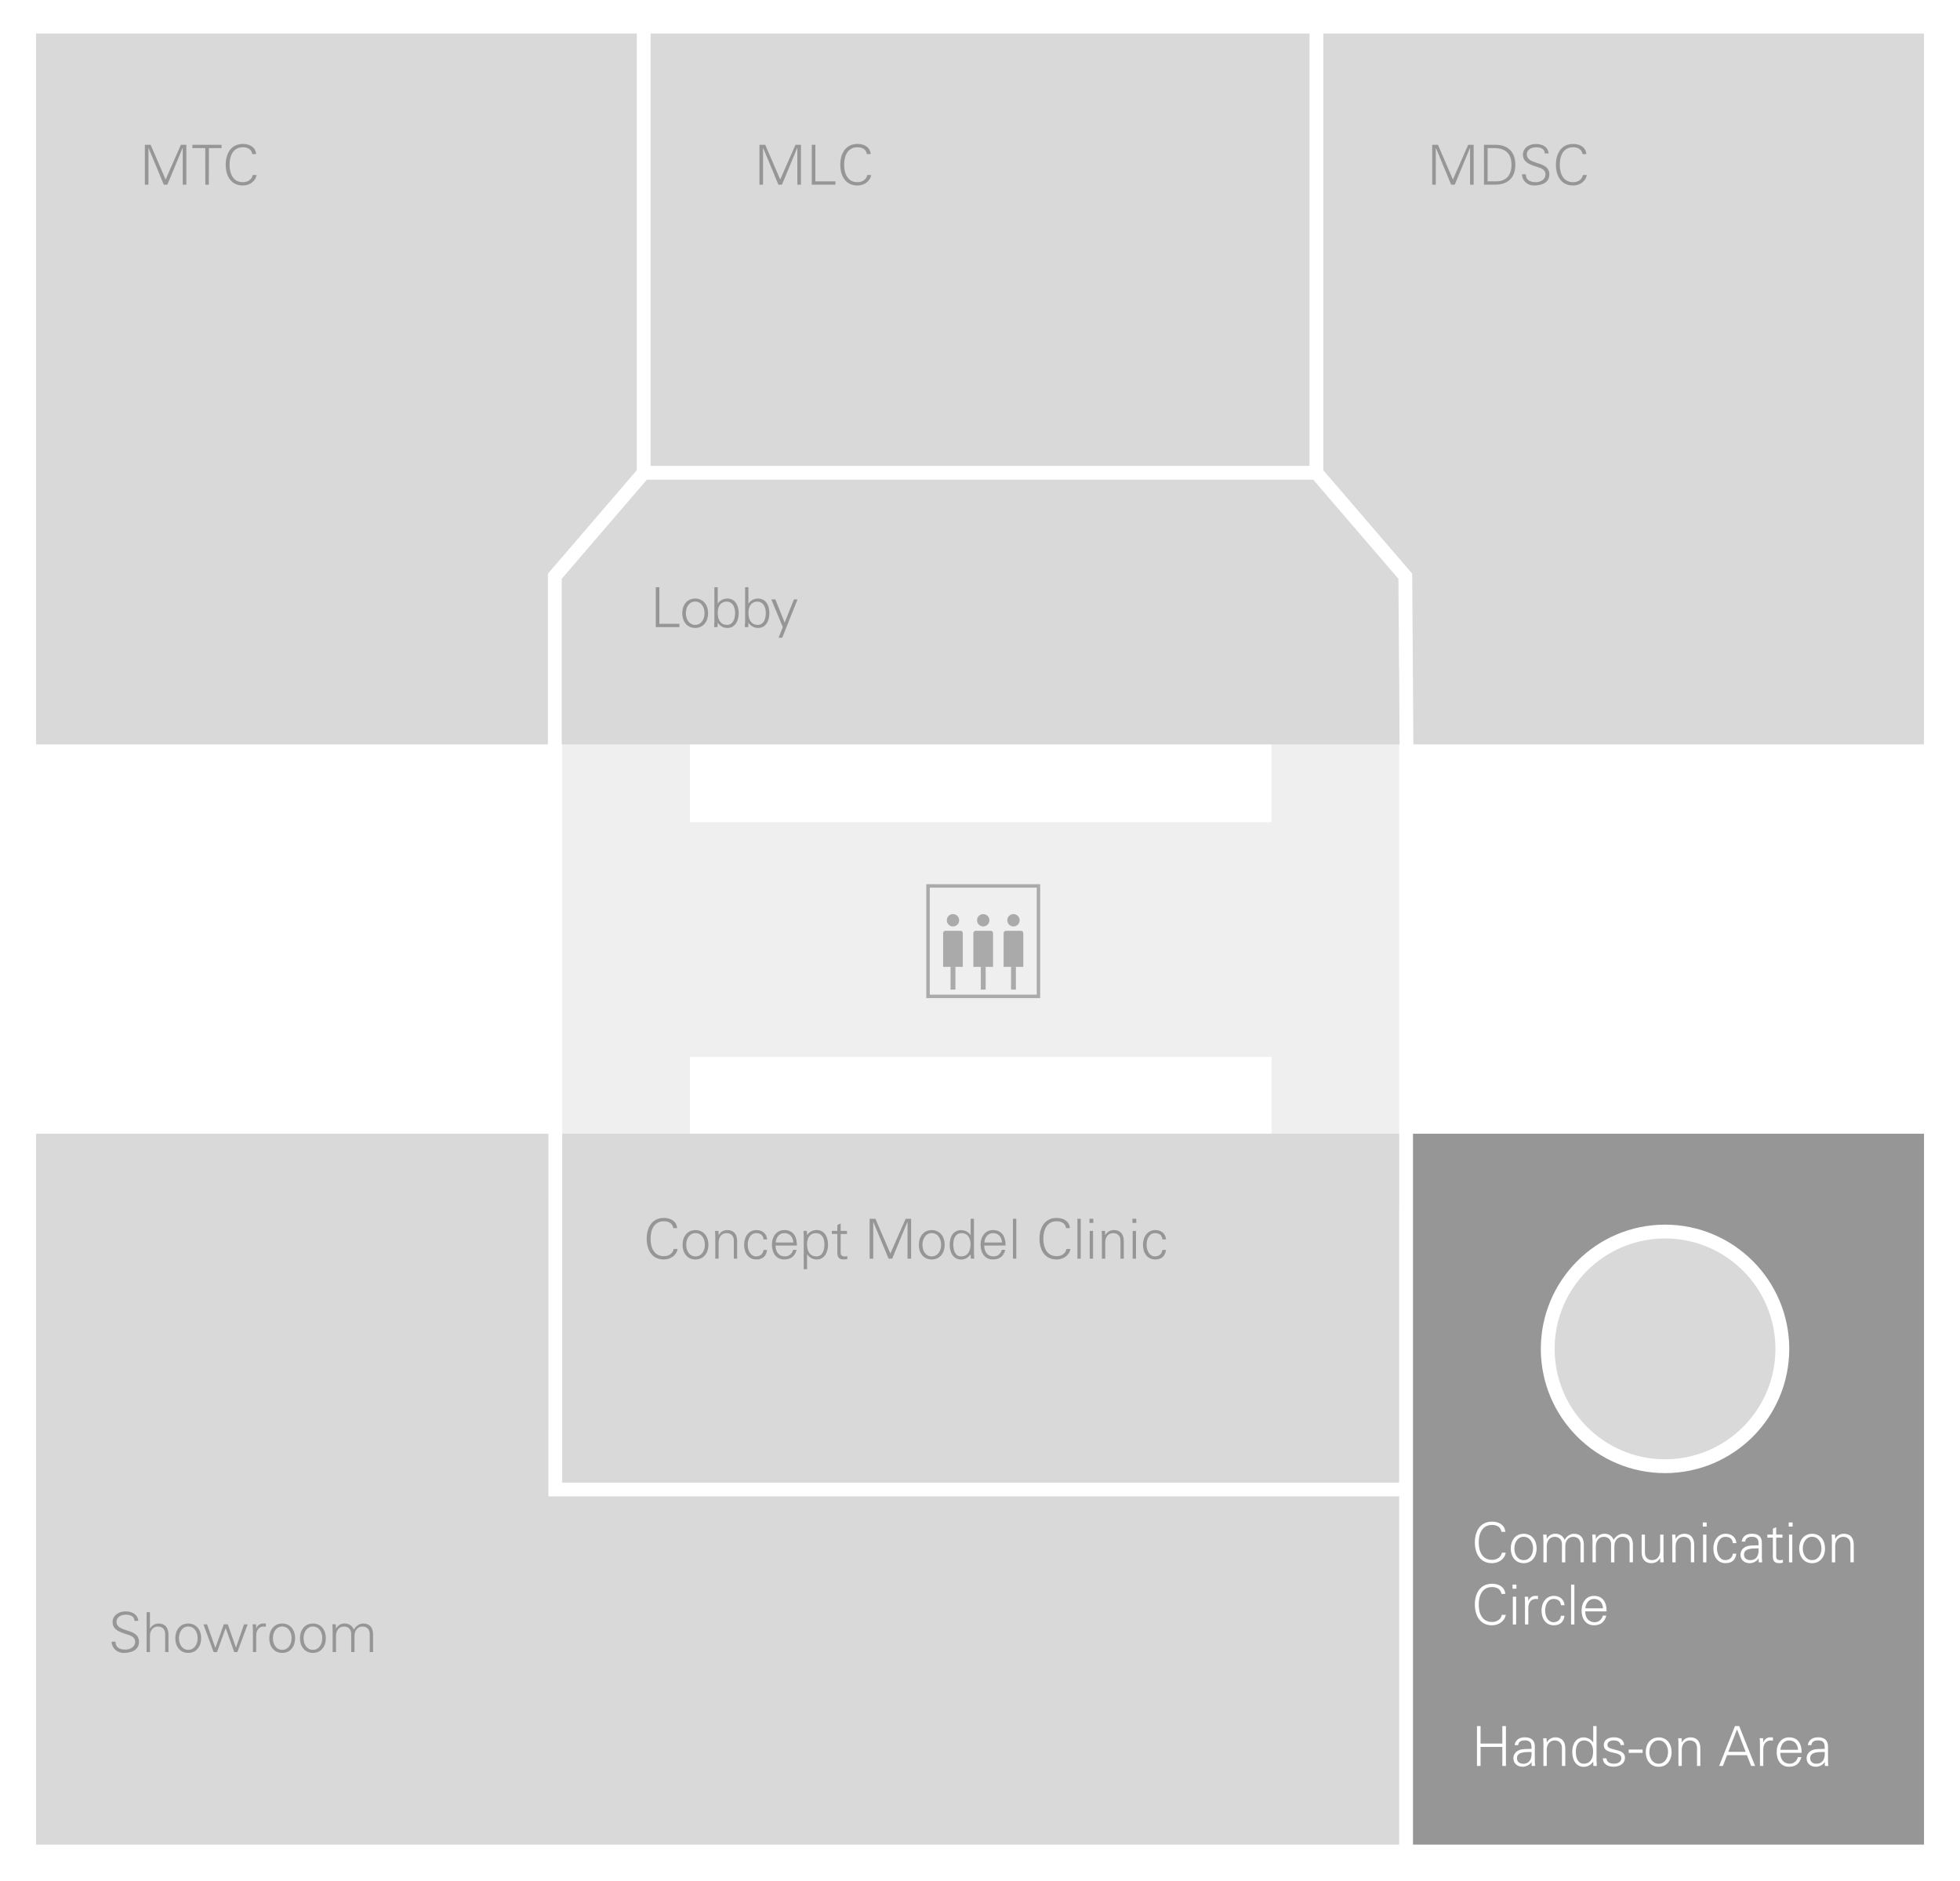 <?xml version="1.0" encoding="utf-8"?>
<!-- Generator: Adobe Illustrator 28.0.0, SVG Export Plug-In . SVG Version: 6.00 Build 0)  -->
<svg version="1.1" id="レイヤー_1" xmlns="http://www.w3.org/2000/svg" xmlns:xlink="http://www.w3.org/1999/xlink" x="0px"
	 y="0px" viewBox="0 0 568 545" style="enable-background:new 0 0 568 545;" xml:space="preserve">
<style type="text/css">
	.st0{fill:#FFFFFF;}
	.st1{fill:#EFEFEF;}
	.st2{fill:none;}
	.st3{fill:#D9D9D9;}
	.st4{fill:#969696;}
	.st5{fill:none;stroke:#AAAAAA;}
	.st6{fill:#AAAAAA;}
	.st7{enable-background:new    ;}
</style>
<g>
	<rect id="長方形_1034_00000013166057632320344900000005457276005447334286_" class="st0" width="568" height="545"/>
	<polygon class="st1" points="368.48,193.88 368.48,238.23 199.92,238.23 199.92,193.88 162.92,193.88 162.92,350.33 199.92,350.33 
		199.92,306.23 368.48,306.23 368.48,350.33 405.48,350.33 405.48,193.88 	"/>
	<rect x="188.54" y="9.71" class="st3" width="190.95" height="125.29"/>
	<polygon class="st3" points="162.78,167.72 162.78,215.71 405.59,215.71 405.26,167.72 380.57,139 187.46,139 	"/>
	<polygon class="st3" points="383.49,9.71 383.49,136.26 409.25,166.23 409.59,215.71 557.56,215.71 557.56,9.71 	"/>
	<polygon class="st3" points="158.78,166.23 184.54,136.26 184.54,9.71 10.44,9.71 10.44,215.71 158.78,215.71 	"/>
	<g id="グループ_840_00000065059197904704998470000012391048827779917186_" transform="translate(-991.934 451.206)">
		
			<rect id="長方形_810_00000029047361116002336440000006145319777287299731_" x="1260.87" y="-194.49" class="st5" width="32" height="32"/>
		<g id="グループ_836_00000173139436200218563840000006319039335810405009_" transform="translate(1264.818 -186.042)">
			<g id="グループ_829_00000089550418026744647990000016017645687940234168_" transform="translate(0)">
				<circle id="楕円形_54_00000083055037444033042050000014820949999421473165_" class="st6" cx="3.29" cy="1.5" r="1.79"/>
				<g id="グループ_828_00000160890917485840923210000016154777435244412600_" transform="translate(2.151 15.29)">
					<g id="グループ_827_00000160192583253301105880000011806310273251515050_">
						
							<rect id="長方形_811_00000168102229163769996800000010546848279290950058_" x="0.44" y="-0.29" class="st6" width="1.4" height="6.59"/>
					</g>
				</g>
				<path id="長方形_812_00000132065824168532851730000004020579404531028101_" class="st6" d="M1.1,4.55h4.37
					c0.37,0,0.66,0.3,0.66,0.67V15l0,0h-5.7l0,0V5.22C0.44,4.85,0.73,4.55,1.1,4.55z"/>
			</g>
			<g id="グループ_832_00000120547582733302296990000010234975722143641787_" transform="translate(8.765)">
				<circle id="楕円形_55_00000005984038139799262550000002162840981112766611_" class="st6" cx="3.29" cy="1.5" r="1.79"/>
				<g id="グループ_831_00000167357625006521522440000002079748723478122137_" transform="translate(2.151 15.29)">
					<g id="グループ_830_00000125573608359083276880000017078598943672941489_">
						
							<rect id="長方形_813_00000084529156147357132880000014725036233929228965_" x="0.44" y="-0.29" class="st6" width="1.4" height="6.59"/>
					</g>
				</g>
				<path id="長方形_814_00000008869936909134800070000006051195181681376411_" class="st6" d="M1.1,4.55h4.37
					c0.37,0,0.66,0.3,0.66,0.67V15l0,0h-5.7l0,0V5.22C0.44,4.85,0.73,4.55,1.1,4.55z"/>
			</g>
			<g id="グループ_835_00000072990252521499909230000004638420880539686580_" transform="translate(17.529)">
				<circle id="楕円形_56_00000070814225505139609890000008721704601639512709_" class="st6" cx="3.29" cy="1.5" r="1.79"/>
				<g id="グループ_834_00000059268431681690347060000008957928436490421923_" transform="translate(2.151 15.29)">
					<g id="グループ_833_00000128487402027650209780000001703985784193267848_">
						
							<rect id="長方形_815_00000040552549172918777400000011775644147663953331_" x="0.44" y="-0.29" class="st6" width="1.4" height="6.59"/>
					</g>
				</g>
				<path id="長方形_816_00000074435395627325702670000015436645841822369180_" class="st6" d="M1.1,4.55h4.37
					c0.37,0,0.66,0.3,0.66,0.67V15l0,0h-5.7l0,0V5.22C0.44,4.85,0.73,4.55,1.1,4.55z"/>
			</g>
		</g>
	</g>
	<g>
		<path class="st3" d="M482.52,358.86c-17.66,0.02-31.98,14.34-32,32c0.02,17.66,14.34,31.98,32,32c17.66-0.02,31.98-14.34,32-32
			C514.5,373.2,500.19,358.88,482.52,358.86z"/>
		<path class="st4" d="M409.48,328.51v206h148.09v-206H409.48z M482.52,426.86c-19.87-0.02-35.98-16.13-36-36
			c0.02-19.87,16.13-35.98,36-36c19.87,0.02,35.98,16.13,36,36C518.5,410.73,502.39,426.84,482.52,426.86z"/>
	</g>
	<g class="st7">
		<path class="st4" d="M43.65,41.95l4.34,10.07l4.43-10.07h1.58v11.56h-1.04V42.83h-0.03l-4.42,10.68h-1.04l-4.42-10.63h-0.03v10.63
			h-1.04V41.95H43.65z"/>
		<path class="st4" d="M64.21,41.95v0.96h-3.67l-0.02,10.6h-1.02l-0.02-10.6h-3.73v-0.96H64.21z"/>
		<path class="st4" d="M73.11,44.65c-0.19-1.38-1.34-1.98-2.72-1.98c-2.82,0-3.86,2.45-3.86,5.06c0,2.59,1.02,5.06,3.86,5.06
			c1.34,0,2.58-0.7,2.85-2.08h1.12c-0.3,1.9-2.11,3.04-3.97,3.04c-3.46,0-4.98-2.77-4.98-6.02s1.55-6.02,4.98-6.02
			c1.97,0,3.68,0.93,3.84,2.95H73.11z"/>
	</g>
	<g class="st7">
		<path class="st4" d="M191.08,170.16v10.6h5.81v0.96h-6.85v-11.56H191.08z"/>
		<path class="st4" d="M205.21,177.7c0,2.35-1.38,4.26-3.75,4.26s-3.75-1.89-3.75-4.26c0-2.35,1.38-4.26,3.75-4.26
			S205.21,175.34,205.21,177.7z M201.46,181.07c1.7,0,2.71-1.55,2.71-3.38c0-1.75-0.93-3.38-2.72-3.38c-1.7,0-2.69,1.58-2.69,3.38
			S199.74,181.07,201.46,181.07z"/>
		<path class="st4" d="M207.03,170.16h0.96v4.71l0.03,0.03c0.54-0.91,1.62-1.46,2.77-1.46c2.05,0,3.28,1.73,3.28,4.23
			c0,2.42-1.18,4.29-3.25,4.29c-1.18,0-2.14-0.53-2.8-1.49l-0.03,0.06l-0.05,1.18h-0.99c0.05-0.83,0.08-1.41,0.08-1.7V170.16z
			 M210.71,181.07c1.52,0,2.32-1.42,2.32-3.49c0-1.9-0.91-3.26-2.46-3.26c-1.58,0-2.58,1.23-2.58,3.22
			C207.99,179.79,208.95,181.07,210.71,181.07z"/>
		<path class="st4" d="M215.93,170.16h0.96v4.71l0.03,0.03c0.54-0.91,1.62-1.46,2.77-1.46c2.05,0,3.28,1.73,3.28,4.23
			c0,2.42-1.18,4.29-3.25,4.29c-1.18,0-2.14-0.53-2.8-1.49l-0.03,0.06l-0.05,1.18h-0.99c0.05-0.83,0.08-1.41,0.08-1.7V170.16z
			 M219.61,181.07c1.52,0,2.32-1.42,2.32-3.49c0-1.9-0.91-3.26-2.46-3.26c-1.58,0-2.58,1.23-2.58,3.22
			C216.89,179.79,217.85,181.07,219.61,181.07z"/>
		<path class="st4" d="M224.68,173.68l2.71,6.72l2.69-6.72h1.04l-4.43,11.11h-1.06l1.22-3.07l-3.33-8.04H224.68z"/>
	</g>
	<g class="st7">
		<path class="st0" d="M429.06,500.16v5.07h6.31v-5.07h1.04v11.56h-1.04v-5.52h-6.31v5.52h-1.04v-11.56H429.06z"/>
		<path class="st0" d="M444.78,506.01v4.37c0,0.27,0.03,0.7,0.08,1.33h-0.99l-0.03-1.18h-0.03c-0.27,0.74-1.49,1.42-2.56,1.42
			c-1.55,0-2.67-0.98-2.67-2.48c0-1.44,1.15-2.38,2.51-2.58c0.58-0.08,1.06-0.08,1.87-0.1l0.86-0.02v-0.53c0-1.3-0.54-1.94-1.9-1.94
			c-1.22,0-1.87,0.46-1.97,1.39h-1.02c0.22-1.5,1.3-2.27,3.01-2.27C443.85,503.44,444.78,504.4,444.78,506.01z M441.42,511.07
			c1.36,0,2.35-0.75,2.42-2.75c0-0.21-0.02-0.42-0.02-0.66l-0.96,0.02c-2.32,0.03-3.25,0.59-3.25,1.79
			C439.61,510.5,440.36,511.07,441.42,511.07z"/>
		<path class="st0" d="M453.61,506.64v5.07h-0.96v-5.25c0-1.26-0.77-2.14-2.11-2.14c-1.46,0-2.3,1.18-2.3,2.74v4.66h-0.96v-6.34
			c0-0.35,0-0.66-0.08-1.7h0.99l0.05,1.18l0.03,0.03c0.56-0.99,1.47-1.46,2.51-1.46C452.68,503.44,453.61,504.7,453.61,506.64z"/>
		<path class="st0" d="M461.71,500.16h0.96v9.86c0,0.24,0.02,0.53,0.06,1.36c0,0.11,0.02,0.19,0.02,0.34h-0.99l-0.05-1.18
			l-0.03-0.06c-0.66,0.96-1.63,1.49-2.75,1.49c-2.13,0-3.3-1.89-3.3-4.29c0-2.51,1.22-4.23,3.3-4.23c1.1,0,2.19,0.53,2.75,1.46
			l0.03-0.03V500.16z M458.94,511.07c1.78,0,2.74-1.3,2.74-3.57c0-1.87-0.9-3.18-2.61-3.18c-1.52,0-2.4,1.28-2.4,3.25
			C456.66,509.62,457.42,511.07,458.94,511.07z"/>
		<path class="st0" d="M470.67,505.66h-1.04c-0.08-0.85-0.75-1.34-1.97-1.34c-1.09,0-1.83,0.46-1.83,1.3c0,0.29,0.06,0.51,0.3,0.7
			c0.26,0.21,0.7,0.38,1.54,0.59c1.17,0.3,2.02,0.48,2.54,0.91c0.46,0.37,0.7,0.91,0.7,1.5c0,1.65-1.44,2.62-3.38,2.62
			c-1.79,0-3.03-0.99-3.03-2.43h1.04c0.06,0.99,0.85,1.55,2.22,1.55c1.18,0,2.1-0.59,2.1-1.6c0-0.78-0.62-1.22-1.78-1.46
			c-1.97-0.42-3.31-0.78-3.31-2.34c0-1.44,1.2-2.24,2.95-2.24C469.59,503.44,470.57,504.25,470.67,505.66z"/>
		<path class="st0" d="M476.02,506.96v0.96h-4.03v-0.96H476.02z"/>
		<path class="st0" d="M484.43,507.7c0,2.35-1.38,4.26-3.75,4.26s-3.75-1.89-3.75-4.26c0-2.35,1.38-4.26,3.75-4.26
			S484.43,505.34,484.43,507.7z M480.68,511.07c1.7,0,2.71-1.55,2.71-3.38c0-1.75-0.93-3.38-2.72-3.38c-1.7,0-2.69,1.58-2.69,3.38
			S478.95,511.07,480.68,511.07z"/>
		<path class="st0" d="M492.75,506.64v5.07h-0.96v-5.25c0-1.26-0.77-2.14-2.11-2.14c-1.46,0-2.31,1.18-2.31,2.74v4.66h-0.96v-6.34
			c0-0.35,0-0.66-0.08-1.7h0.99l0.05,1.18l0.03,0.03c0.56-0.99,1.47-1.46,2.51-1.46C491.82,503.44,492.75,504.7,492.75,506.64z"/>
		<path class="st0" d="M504.01,500.16l4.61,11.56h-1.14l-1.23-3.12h-5.75l-1.22,3.12h-1.07l4.58-11.56H504.01z M500.84,507.63h5.04
			l-2.5-6.51L500.84,507.63z"/>
		<path class="st0" d="M513.79,503.45v0.93c-0.18-0.02-0.38-0.06-0.61-0.06c-1.44,0-2.19,1.12-2.19,2.59v4.8h-0.96v-6.51
			c0-0.62-0.03-0.72-0.08-1.52h0.99l0.05,1.18h0.03c0.22-0.62,0.69-1.15,1.39-1.36c0.21-0.06,0.45-0.08,0.72-0.08
			C513.29,503.42,513.5,503.44,513.79,503.45z"/>
		<path class="st0" d="M522.12,507.92h-6.21c0.05,2.03,1.07,3.15,2.79,3.15c1.1,0,2.06-0.8,2.32-1.92h1.01
			c-0.5,1.92-1.7,2.8-3.62,2.8c-2.26,0-3.54-1.84-3.54-4.26c0-2.43,1.39-4.26,3.59-4.26C520.81,503.44,522.11,504.96,522.12,507.92z
			 M521.08,507.04c-0.13-1.71-1.09-2.72-2.62-2.72c-1.34,0-2.32,1.01-2.51,2.72H521.08z"/>
		<path class="st0" d="M529.75,506.01v4.37c0,0.27,0.03,0.7,0.08,1.33h-0.99l-0.03-1.18h-0.03c-0.27,0.74-1.49,1.42-2.56,1.42
			c-1.55,0-2.67-0.98-2.67-2.48c0-1.44,1.15-2.38,2.51-2.58c0.58-0.08,1.06-0.08,1.87-0.1l0.86-0.02v-0.53c0-1.3-0.54-1.94-1.9-1.94
			c-1.22,0-1.87,0.46-1.97,1.39h-1.02c0.22-1.5,1.3-2.27,3.01-2.27C528.83,503.44,529.75,504.4,529.75,506.01z M526.39,511.07
			c1.36,0,2.35-0.75,2.42-2.75c0-0.21-0.02-0.42-0.02-0.66l-0.96,0.02c-2.32,0.03-3.25,0.59-3.25,1.79
			C524.58,510.5,525.34,511.07,526.39,511.07z"/>
	</g>
	<g class="st7">
		<path class="st0" d="M435.11,443.86c-0.19-1.38-1.34-1.98-2.72-1.98c-2.82,0-3.86,2.45-3.86,5.06c0,2.59,1.02,5.06,3.86,5.06
			c1.34,0,2.58-0.7,2.85-2.08h1.12c-0.3,1.9-2.11,3.04-3.97,3.04c-3.46,0-4.98-2.77-4.98-6.02s1.55-6.02,4.98-6.02
			c1.97,0,3.68,0.93,3.84,2.95H435.11z"/>
		<path class="st0" d="M445.31,448.7c0,2.35-1.38,4.26-3.75,4.26s-3.75-1.89-3.75-4.26c0-2.35,1.38-4.26,3.75-4.26
			S445.31,446.34,445.31,448.7z M441.56,452.07c1.7,0,2.71-1.55,2.71-3.38c0-1.75-0.93-3.38-2.72-3.38c-1.7,0-2.69,1.58-2.69,3.38
			S439.83,452.07,441.56,452.07z"/>
		<path class="st0" d="M453.39,446.2c0.72-1.14,1.7-1.76,2.77-1.76c1.91,0,2.83,1.26,2.83,3.2v5.07h-0.96v-5.25
			c0-1.26-0.77-2.14-2.11-2.14c-1.47,0-2.31,1.2-2.31,2.72v4.67h-0.96v-5.25c0-1.26-0.77-2.14-2.11-2.14c-1.47,0-2.3,1.22-2.3,2.72
			v4.67h-0.96v-6.34c0-0.35-0.02-0.8-0.08-1.7h0.99l0.05,1.18l0.03,0.03c0.58-0.99,1.47-1.46,2.51-1.46
			C452.04,444.44,453.02,445.14,453.39,446.2z"/>
		<path class="st0" d="M467.61,446.2c0.72-1.14,1.7-1.76,2.77-1.76c1.9,0,2.83,1.26,2.83,3.2v5.07h-0.96v-5.25
			c0-1.26-0.77-2.14-2.11-2.14c-1.47,0-2.3,1.2-2.3,2.72v4.67h-0.96v-5.25c0-1.26-0.77-2.14-2.11-2.14c-1.47,0-2.3,1.22-2.3,2.72
			v4.67h-0.96v-6.34c0-0.35-0.02-0.8-0.08-1.7h0.99l0.05,1.18l0.03,0.03c0.58-0.99,1.47-1.46,2.51-1.46
			C466.27,444.44,467.24,445.14,467.61,446.2z"/>
		<path class="st0" d="M475.73,444.68h0.96v5.23c0,1.28,0.75,2.16,2.11,2.16c1.54,0,2.31-1.28,2.31-2.71v-4.69h0.96v6.34
			c0,0.13,0,0.3,0.02,0.5l0.06,1.2h-0.99l-0.05-1.18l-0.03-0.03c-0.56,0.99-1.47,1.46-2.51,1.46c-1.89,0-2.83-1.26-2.83-3.2V444.68z
			"/>
		<path class="st0" d="M490.97,447.64v5.07h-0.96v-5.25c0-1.26-0.77-2.14-2.11-2.14c-1.46,0-2.31,1.18-2.31,2.74v4.66h-0.96v-6.34
			c0-0.35,0-0.66-0.08-1.7h0.99l0.05,1.18l0.03,0.03c0.56-0.99,1.47-1.46,2.51-1.46C490.04,444.44,490.97,445.7,490.97,447.64z"/>
		<path class="st0" d="M494.58,441.16v1.2h-1.12v-1.2H494.58z M493.54,444.68h0.96v8.04h-0.96V444.68z"/>
		<path class="st0" d="M503.19,447.14h-1.04c-0.08-1.23-0.86-1.82-2.19-1.82c-1.41,0-2.38,1.44-2.38,3.36c0,1.9,0.98,3.39,2.38,3.39
			c1.18,0,2.1-0.7,2.19-1.87h1.04c-0.26,1.84-1.3,2.75-3.14,2.75c-2.19,0-3.52-1.79-3.52-4.26c0-2.4,1.38-4.26,3.59-4.26
			C501.78,444.44,503.1,445.43,503.19,447.14z"/>
		<path class="st0" d="M510.58,447.02v4.37c0,0.27,0.03,0.7,0.08,1.33h-0.99l-0.03-1.18h-0.03c-0.27,0.74-1.49,1.42-2.56,1.42
			c-1.55,0-2.67-0.98-2.67-2.48c0-1.44,1.15-2.38,2.51-2.58c0.58-0.08,1.06-0.08,1.87-0.1l0.86-0.02v-0.53c0-1.3-0.54-1.94-1.9-1.94
			c-1.22,0-1.87,0.46-1.97,1.39h-1.02c0.22-1.5,1.3-2.27,3.01-2.27C509.66,444.44,510.58,445.4,510.58,447.02z M507.22,452.07
			c1.36,0,2.35-0.75,2.42-2.75c0-0.21-0.02-0.42-0.02-0.66l-0.96,0.02c-2.32,0.03-3.25,0.59-3.25,1.79
			C505.42,451.5,506.17,452.07,507.22,452.07z"/>
		<path class="st0" d="M514.73,444.68h1.82v0.88h-1.82v5.46c0,0.64,0.35,1.06,1.12,1.06c0.29,0,0.59-0.03,0.82-0.1v0.83
			c-0.3,0.08-0.64,0.14-0.98,0.14c-1.33,0-1.92-0.51-1.92-1.89v-5.51h-1.6v-0.88h1.6v-1.71l0.96-0.42V444.68z"/>
		<path class="st0" d="M519.48,441.16v1.2h-1.12v-1.2H519.48z M518.44,444.68h0.96v8.04h-0.96V444.68z"/>
		<path class="st0" d="M528.89,448.7c0,2.35-1.38,4.26-3.75,4.26s-3.75-1.89-3.75-4.26c0-2.35,1.38-4.26,3.75-4.26
			S528.89,446.34,528.89,448.7z M525.14,452.07c1.7,0,2.71-1.55,2.71-3.38c0-1.75-0.93-3.38-2.72-3.38c-1.7,0-2.69,1.58-2.69,3.38
			S523.42,452.07,525.14,452.07z"/>
		<path class="st0" d="M537.21,447.64v5.07h-0.96v-5.25c0-1.26-0.77-2.14-2.11-2.14c-1.46,0-2.31,1.18-2.31,2.74v4.66h-0.96v-6.34
			c0-0.35,0-0.66-0.08-1.7h0.99l0.05,1.18l0.03,0.03c0.56-0.99,1.47-1.46,2.51-1.46C536.28,444.44,537.21,445.7,537.21,447.64z"/>
	</g>
	<g class="st7">
		<path class="st0" d="M435.11,461.86c-0.19-1.38-1.34-1.98-2.72-1.98c-2.82,0-3.86,2.45-3.86,5.06c0,2.59,1.02,5.06,3.86,5.06
			c1.34,0,2.58-0.7,2.85-2.08h1.12c-0.3,1.9-2.11,3.04-3.97,3.04c-3.46,0-4.98-2.77-4.98-6.02c0-3.25,1.55-6.02,4.98-6.02
			c1.97,0,3.68,0.93,3.84,2.95H435.11z"/>
		<path class="st0" d="M439.45,459.16v1.2h-1.12v-1.2H439.45z M438.41,462.68h0.96v8.04h-0.96V462.68z"/>
		<path class="st0" d="M445.7,462.45v0.93c-0.18-0.02-0.38-0.06-0.61-0.06c-1.44,0-2.19,1.12-2.19,2.59v4.8h-0.96v-6.51
			c0-0.62-0.03-0.72-0.08-1.52h0.99l0.05,1.19h0.03c0.22-0.62,0.69-1.15,1.39-1.36c0.21-0.06,0.45-0.08,0.72-0.08
			C445.21,462.42,445.42,462.44,445.7,462.45z"/>
		<path class="st0" d="M453.39,465.14h-1.04c-0.08-1.23-0.86-1.82-2.19-1.82c-1.41,0-2.38,1.44-2.38,3.36c0,1.9,0.98,3.39,2.38,3.39
			c1.18,0,2.1-0.7,2.19-1.87h1.04c-0.26,1.84-1.3,2.75-3.14,2.75c-2.19,0-3.52-1.79-3.52-4.26c0-2.4,1.38-4.26,3.59-4.26
			C451.98,462.44,453.29,463.43,453.39,465.14z"/>
		<path class="st0" d="M455.29,459.16h0.96v11.56h-0.96V459.16z"/>
		<path class="st0" d="M465.59,466.92h-6.21c0.05,2.03,1.07,3.15,2.79,3.15c1.1,0,2.07-0.8,2.32-1.92h1.01
			c-0.5,1.92-1.7,2.8-3.62,2.8c-2.26,0-3.54-1.84-3.54-4.26c0-2.43,1.39-4.26,3.58-4.26C464.28,462.44,465.58,463.96,465.59,466.92z
			 M464.55,466.04c-0.13-1.71-1.09-2.72-2.62-2.72c-1.34,0-2.32,1.01-2.51,2.72H464.55z"/>
	</g>
	<g class="st7">
		<path class="st4" d="M221.76,41.95l4.34,10.07l4.43-10.07h1.58v11.56h-1.04V42.83h-0.03l-4.42,10.68h-1.04l-4.42-10.63h-0.03
			v10.63h-1.04V41.95H221.76z"/>
		<path class="st4" d="M236.29,41.95v10.6h5.81v0.96h-6.85V41.95H236.29z"/>
		<path class="st4" d="M251.21,44.65c-0.19-1.38-1.34-1.98-2.72-1.98c-2.82,0-3.86,2.45-3.86,5.06c0,2.59,1.02,5.06,3.86,5.06
			c1.34,0,2.58-0.7,2.85-2.08h1.12c-0.3,1.9-2.11,3.04-3.97,3.04c-3.46,0-4.98-2.77-4.98-6.02s1.55-6.02,4.98-6.02
			c1.97,0,3.68,0.93,3.84,2.95H251.21z"/>
	</g>
	<g class="st7">
		<path class="st4" d="M416.71,41.95l4.34,10.07l4.43-10.07h1.58v11.56h-1.04V42.83H426l-4.42,10.68h-1.04l-4.42-10.63h-0.03v10.63
			h-1.04V41.95H416.71z"/>
		<path class="st4" d="M433.27,41.95c3.71,0,5.86,2.02,5.86,5.78c0,3.91-2.29,5.78-5.86,5.78h-3.22V41.95H433.27z M431.1,42.91v9.64
			h2.42c2.96,0,4.5-1.73,4.5-4.82c0-3.03-1.54-4.82-5.06-4.82H431.1z"/>
		<path class="st4" d="M448.79,44.46h-1.12c-0.02-1.15-0.91-1.79-2.51-1.79c-1.23,0-2.69,0.64-2.69,2.02c0,0.58,0.19,1.04,0.59,1.41
			s1.07,0.7,1.98,0.99l1.07,0.35c1.49,0.5,2.88,1.22,2.88,3.03c0,1.47-0.69,2.21-1.57,2.69c-0.78,0.43-2.13,0.59-2.66,0.59
			c-0.61,0-1.09-0.05-1.6-0.26c-1.3-0.51-2.1-1.76-2.1-2.99h1.12c0,1.46,0.94,2.29,2.9,2.29c1.33,0,2.79-0.78,2.79-2.22
			c0-0.61-0.19-1.18-1.01-1.66c-0.45-0.27-1.12-0.43-1.99-0.74c-0.5-0.14-0.94-0.32-1.36-0.51c-1.34-0.61-2.18-1.44-2.18-2.82
			c0-1.98,1.83-3.12,3.7-3.12C446.94,41.71,448.59,42.51,448.79,44.46z"/>
		<path class="st4" d="M458.6,44.65c-0.19-1.38-1.34-1.98-2.72-1.98c-2.82,0-3.86,2.45-3.86,5.06c0,2.59,1.02,5.06,3.86,5.06
			c1.34,0,2.58-0.7,2.85-2.08h1.12c-0.3,1.9-2.11,3.04-3.97,3.04c-3.46,0-4.98-2.77-4.98-6.02s1.55-6.02,4.98-6.02
			c1.97,0,3.68,0.93,3.84,2.95H458.6z"/>
	</g>
	<g>
		<rect x="162.92" y="328.51" class="st3" width="242.55" height="101.1"/>
		<polygon class="st3" points="158.94,328.51 10.44,328.51 10.44,534.51 405.48,534.51 405.48,433.61 158.92,433.61 		"/>
	</g>
	<g class="st7">
		<path class="st4" d="M40.08,469.67h-1.12c-0.02-1.15-0.91-1.79-2.51-1.79c-1.23,0-2.69,0.64-2.69,2.02c0,0.58,0.19,1.04,0.59,1.41
			s1.07,0.7,1.98,0.99l1.07,0.35c1.49,0.5,2.88,1.22,2.88,3.03c0,1.47-0.69,2.21-1.57,2.69c-0.78,0.43-2.13,0.59-2.66,0.59
			c-0.61,0-1.09-0.05-1.6-0.26c-1.3-0.51-2.1-1.76-2.1-2.99h1.12c0,1.46,0.94,2.29,2.9,2.29c1.33,0,2.79-0.78,2.79-2.22
			c0-0.61-0.19-1.18-1.01-1.66c-0.45-0.27-1.12-0.43-1.99-0.74c-0.5-0.14-0.94-0.32-1.36-0.51c-1.34-0.61-2.18-1.44-2.18-2.82
			c0-1.98,1.83-3.12,3.7-3.12C38.22,466.92,39.87,467.72,40.08,469.67z"/>
		<path class="st4" d="M42.49,467.16h0.96v4.74h0.03c0.56-0.99,1.49-1.46,2.51-1.46c1.87,0,2.83,1.23,2.83,3.2v5.07h-0.96v-5.2
			c0-1.38-0.78-2.19-2.11-2.19c-1.47,0-2.3,1.2-2.3,2.75v4.64h-0.96V467.16z"/>
		<path class="st4" d="M58.3,474.7c0,2.35-1.38,4.26-3.75,4.26c-2.37,0-3.75-1.89-3.75-4.26c0-2.35,1.38-4.26,3.75-4.26
			C56.93,470.44,58.3,472.34,58.3,474.7z M54.56,478.07c1.7,0,2.71-1.55,2.71-3.38c0-1.75-0.93-3.38-2.72-3.38
			c-1.7,0-2.69,1.58-2.69,3.38S52.83,478.07,54.56,478.07z"/>
		<path class="st4" d="M60,470.68l2.4,6.77h0.03l2.43-6.77H66l2.37,6.71h0.03l2.32-6.71h1.06l-2.99,8.04h-0.91l-2.46-6.93h-0.03
			l-2.51,6.93h-0.98l-2.95-8.04H60z"/>
		<path class="st4" d="M77.05,470.45v0.93c-0.18-0.02-0.38-0.06-0.61-0.06c-1.44,0-2.19,1.12-2.19,2.59v4.8h-0.96v-6.51
			c0-0.62-0.03-0.72-0.08-1.52h0.99l0.05,1.18h0.03c0.22-0.62,0.69-1.15,1.39-1.36c0.21-0.06,0.45-0.08,0.72-0.08
			C76.56,470.42,76.76,470.44,77.05,470.45z"/>
		<path class="st4" d="M85.53,474.7c0,2.35-1.38,4.26-3.75,4.26s-3.75-1.89-3.75-4.26c0-2.35,1.38-4.26,3.75-4.26
			S85.53,472.34,85.53,474.7z M81.79,478.07c1.7,0,2.71-1.55,2.71-3.38c0-1.75-0.93-3.38-2.72-3.38c-1.7,0-2.69,1.58-2.69,3.38
			S80.06,478.07,81.79,478.07z"/>
		<path class="st4" d="M94.43,474.7c0,2.35-1.38,4.26-3.75,4.26c-2.37,0-3.75-1.89-3.75-4.26c0-2.35,1.38-4.26,3.75-4.26
			C93.05,470.44,94.43,472.34,94.43,474.7z M90.68,478.07c1.7,0,2.71-1.55,2.71-3.38c0-1.75-0.93-3.38-2.72-3.38
			c-1.7,0-2.69,1.58-2.69,3.38S88.96,478.07,90.68,478.07z"/>
		<path class="st4" d="M102.51,472.2c0.72-1.14,1.7-1.76,2.77-1.76c1.9,0,2.83,1.26,2.83,3.2v5.07h-0.96v-5.25
			c0-1.26-0.77-2.14-2.11-2.14c-1.47,0-2.3,1.2-2.3,2.72v4.67h-0.96v-5.25c0-1.26-0.77-2.14-2.11-2.14c-1.47,0-2.3,1.22-2.3,2.72
			v4.67H96.4v-6.34c0-0.35-0.02-0.8-0.08-1.7h0.99l0.05,1.18l0.03,0.03c0.58-0.99,1.47-1.46,2.51-1.46
			C101.17,470.44,102.14,471.14,102.51,472.2z"/>
	</g>
	<g class="st7">
		<path class="st4" d="M195.11,355.86c-0.19-1.38-1.34-1.98-2.72-1.98c-2.82,0-3.86,2.45-3.86,5.06c0,2.59,1.02,5.06,3.86,5.06
			c1.34,0,2.58-0.7,2.85-2.08h1.12c-0.3,1.9-2.11,3.04-3.97,3.04c-3.46,0-4.98-2.77-4.98-6.02s1.55-6.02,4.98-6.02
			c1.97,0,3.68,0.93,3.84,2.95H195.11z"/>
		<path class="st4" d="M205.3,360.7c0,2.35-1.38,4.26-3.75,4.26c-2.37,0-3.75-1.89-3.75-4.26c0-2.35,1.38-4.26,3.75-4.26
			C203.93,356.44,205.3,358.34,205.3,360.7z M201.56,364.07c1.7,0,2.71-1.55,2.71-3.38c0-1.75-0.93-3.38-2.72-3.38
			c-1.7,0-2.69,1.58-2.69,3.38S199.83,364.07,201.56,364.07z"/>
		<path class="st4" d="M213.62,359.64v5.07h-0.96v-5.25c0-1.26-0.77-2.14-2.11-2.14c-1.46,0-2.3,1.18-2.3,2.74v4.66h-0.96v-6.34
			c0-0.35,0-0.66-0.08-1.7h0.99l0.05,1.18l0.03,0.03c0.56-0.99,1.47-1.46,2.51-1.46C212.7,356.44,213.62,357.7,213.62,359.64z"/>
		<path class="st4" d="M222.3,359.14h-1.04c-0.08-1.23-0.86-1.82-2.19-1.82c-1.41,0-2.38,1.44-2.38,3.36c0,1.9,0.98,3.39,2.38,3.39
			c1.18,0,2.1-0.7,2.19-1.87h1.04c-0.26,1.84-1.3,2.75-3.14,2.75c-2.19,0-3.52-1.79-3.52-4.26c0-2.4,1.38-4.26,3.58-4.26
			C220.89,356.44,222.2,357.43,222.3,359.14z"/>
		<path class="st4" d="M230.95,360.92h-6.21c0.05,2.03,1.07,3.15,2.79,3.15c1.1,0,2.06-0.8,2.32-1.92h1.01
			c-0.5,1.92-1.7,2.8-3.62,2.8c-2.26,0-3.54-1.84-3.54-4.26c0-2.43,1.39-4.26,3.59-4.26C229.64,356.44,230.94,357.96,230.95,360.92z
			 M229.91,360.04c-0.13-1.71-1.09-2.72-2.62-2.72c-1.34,0-2.32,1.01-2.51,2.72H229.91z"/>
		<path class="st4" d="M239.96,360.66c0,2.3-1.1,4.29-3.25,4.29c-1.18,0-2.14-0.53-2.8-1.49h-0.03v4.32h-0.96v-9.59
			c0-0.62-0.05-0.72-0.08-1.52h0.99l0.05,1.18l0.03,0.03c0.54-0.91,1.62-1.46,2.77-1.46C238.76,356.44,239.96,358.17,239.96,360.66z
			 M236.6,364.07c1.6,0,2.32-1.54,2.32-3.52c0-1.89-0.85-3.23-2.46-3.23c-1.63,0-2.58,1.25-2.58,3.18
			C233.88,362.78,234.84,364.07,236.6,364.07z"/>
		<path class="st4" d="M243.62,356.68h1.83v0.88h-1.83v5.46c0,0.64,0.35,1.06,1.12,1.06c0.29,0,0.59-0.03,0.82-0.1v0.83
			c-0.3,0.08-0.64,0.14-0.98,0.14c-1.33,0-1.92-0.51-1.92-1.89v-5.51h-1.6v-0.88h1.6v-1.71l0.96-0.42V356.68z"/>
		<path class="st4" d="M253.69,353.16l4.34,10.07l4.43-10.07h1.58v11.56H263v-10.68h-0.03l-4.42,10.68h-1.04l-4.42-10.63h-0.03
			v10.63h-1.04v-11.56H253.69z"/>
		<path class="st4" d="M273.77,360.7c0,2.35-1.38,4.26-3.75,4.26c-2.37,0-3.75-1.89-3.75-4.26c0-2.35,1.38-4.26,3.75-4.26
			C272.39,356.44,273.77,358.34,273.77,360.7z M270.02,364.07c1.7,0,2.71-1.55,2.71-3.38c0-1.75-0.93-3.38-2.72-3.38
			c-1.7,0-2.69,1.58-2.69,3.38S268.29,364.07,270.02,364.07z"/>
		<path class="st4" d="M281.29,353.16h0.96v9.86c0,0.24,0.02,0.53,0.06,1.36c0,0.11,0.02,0.19,0.02,0.34h-0.99l-0.05-1.18
			l-0.03-0.06c-0.66,0.96-1.63,1.49-2.75,1.49c-2.13,0-3.3-1.89-3.3-4.29c0-2.51,1.22-4.23,3.3-4.23c1.1,0,2.19,0.53,2.75,1.46
			l0.03-0.03V353.16z M278.52,364.07c1.78,0,2.74-1.3,2.74-3.57c0-1.87-0.9-3.18-2.61-3.18c-1.52,0-2.4,1.28-2.4,3.25
			C276.25,362.62,277,364.07,278.52,364.07z"/>
		<path class="st4" d="M291.42,360.92h-6.21c0.05,2.03,1.07,3.15,2.79,3.15c1.1,0,2.06-0.8,2.32-1.92h1.01
			c-0.5,1.92-1.7,2.8-3.62,2.8c-2.26,0-3.54-1.84-3.54-4.26c0-2.43,1.39-4.26,3.59-4.26C290.1,356.44,291.4,357.96,291.42,360.92z
			 M290.38,360.04c-0.13-1.71-1.09-2.72-2.62-2.72c-1.34,0-2.32,1.01-2.51,2.72H290.38z"/>
		<path class="st4" d="M293.56,353.16h0.96v11.56h-0.96V353.16z"/>
		<path class="st4" d="M308.94,355.86c-0.19-1.38-1.34-1.98-2.72-1.98c-2.82,0-3.86,2.45-3.86,5.06c0,2.59,1.02,5.06,3.86,5.06
			c1.34,0,2.58-0.7,2.85-2.08h1.12c-0.3,1.9-2.11,3.04-3.97,3.04c-3.46,0-4.98-2.77-4.98-6.02s1.55-6.02,4.98-6.02
			c1.97,0,3.68,0.93,3.84,2.95H308.94z"/>
		<path class="st4" d="M312.23,353.16h0.96v11.56h-0.96V353.16z"/>
		<path class="st4" d="M316.84,353.16v1.2h-1.12v-1.2H316.84z M315.8,356.68h0.96v8.04h-0.96V356.68z"/>
		<path class="st4" d="M325.67,359.64v5.07h-0.96v-5.25c0-1.26-0.77-2.14-2.11-2.14c-1.46,0-2.31,1.18-2.31,2.74v4.66h-0.96v-6.34
			c0-0.35,0-0.66-0.08-1.7h0.99l0.05,1.18l0.03,0.03c0.56-0.99,1.47-1.46,2.51-1.46C324.74,356.44,325.67,357.7,325.67,359.64z"/>
		<path class="st4" d="M329.29,353.16v1.2h-1.12v-1.2H329.29z M328.24,356.68h0.96v8.04h-0.96V356.68z"/>
		<path class="st4" d="M337.89,359.14h-1.04c-0.08-1.23-0.86-1.82-2.19-1.82c-1.41,0-2.38,1.44-2.38,3.36c0,1.9,0.98,3.39,2.38,3.39
			c1.18,0,2.1-0.7,2.19-1.87h1.04c-0.26,1.84-1.3,2.75-3.14,2.75c-2.19,0-3.52-1.79-3.52-4.26c0-2.4,1.38-4.26,3.58-4.26
			C336.49,356.44,337.8,357.43,337.89,359.14z"/>
	</g>
</g>
</svg>
